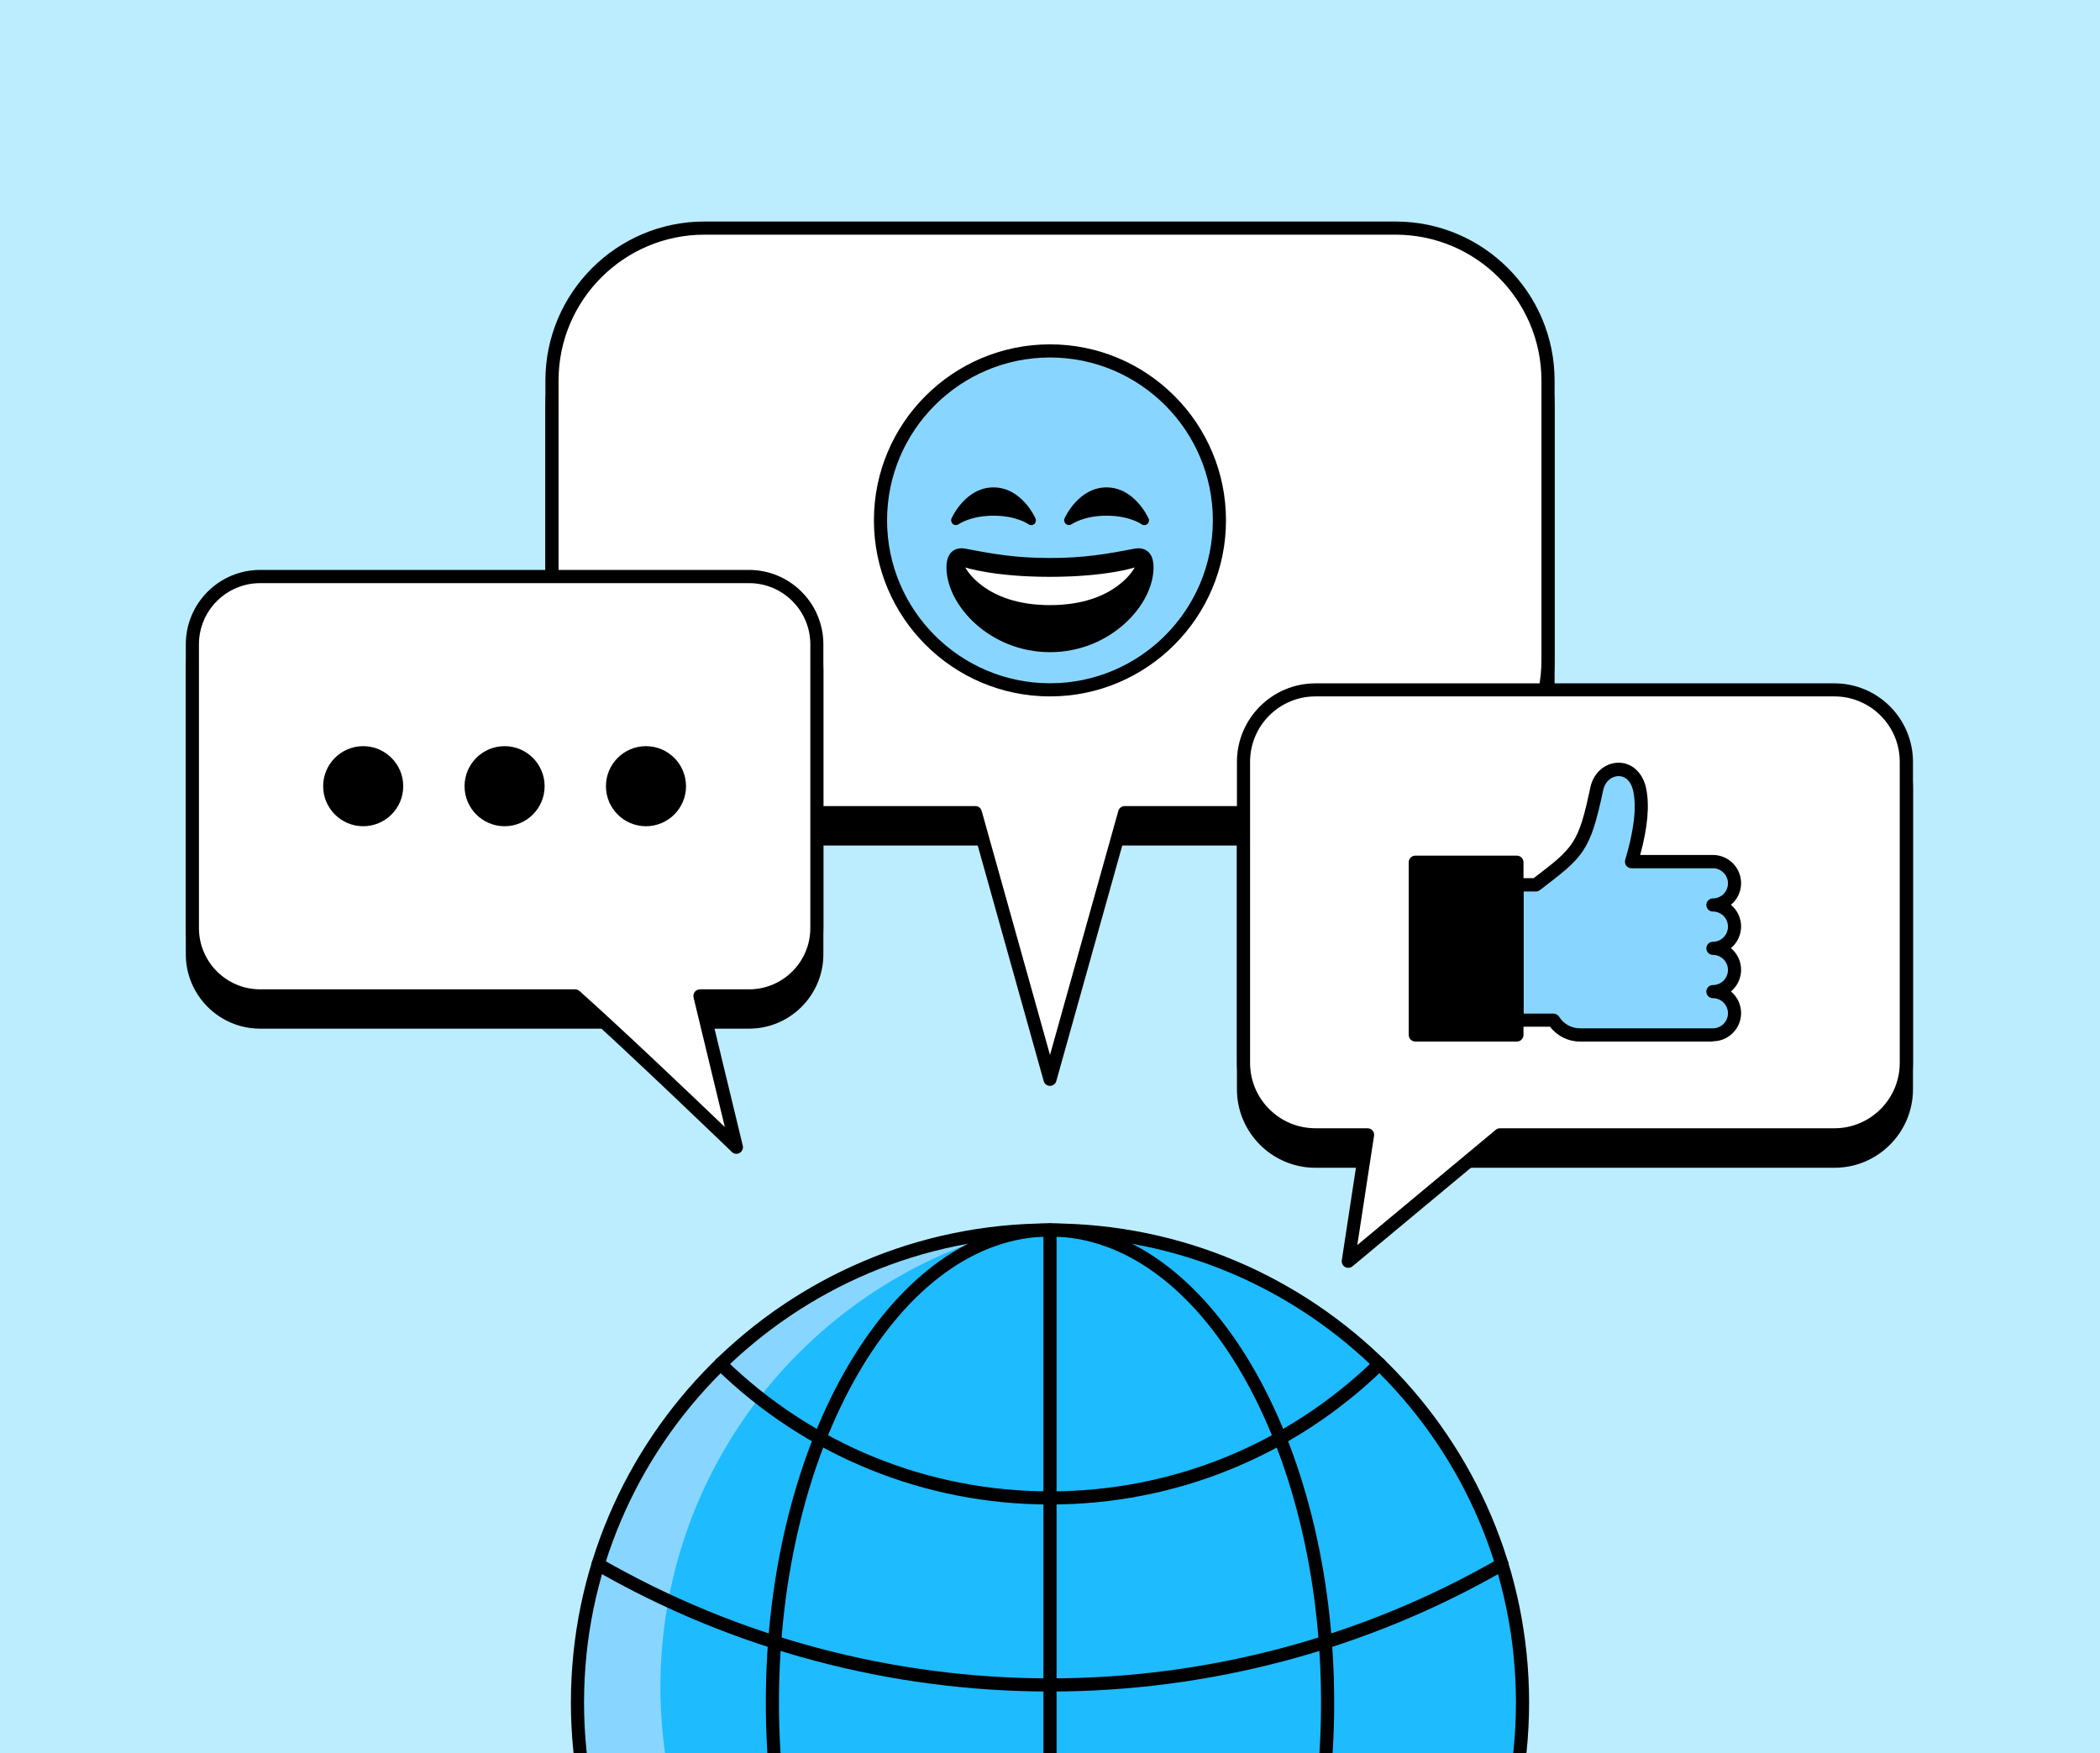 <?xml version="1.0" encoding="UTF-8"?>
<svg id="_x31_" xmlns="http://www.w3.org/2000/svg" xmlns:xlink="http://www.w3.org/1999/xlink" version="1.1" viewBox="0 0 239.72 200.13">
  <!-- Generator: Adobe Illustrator 29.1.0, SVG Export Plug-In . SVG Version: 2.1.0 Build 142)  -->
  <defs>
    <style>
      .st0 {
        fill: none;
      }

      .st1 {
        fill: #88d6ff;
      }

      .st2 {
        fill: #fff;
      }

      .st3 {
        fill: #1ebbff;
      }

      .st4 {
        fill: #bbedff;
      }

      .st5 {
        clip-path: url(#clippath);
      }
    </style>
    <clipPath id="clippath">
      <rect class="st0" width="239.72" height="200.13"/>
    </clipPath>
  </defs>
  <g class="st5">
    <rect class="st4" width="239.72" height="200.13"/>
    <g>
      <path d="M159.31,95.77c9.61,0,17.4-7.79,17.4-17.4v-31.93c0-9.61-7.79-17.4-17.4-17.4h-78.9c-9.61,0-17.4,7.79-17.4,17.4v31.93c0,9.61,7.79,17.4,17.4,17.4h78.9Z"/>
      <path d="M159.31,96.52h-78.9c-10.01,0-18.15-8.14-18.15-18.15v-31.93c0-10.01,8.14-18.15,18.15-18.15h78.9c10.01,0,18.15,8.14,18.15,18.15v31.93c0,10.01-8.14,18.15-18.15,18.15ZM80.41,29.79c-9.18,0-16.65,7.47-16.65,16.65v31.93c0,9.18,7.47,16.65,16.65,16.65h78.9c9.18,0,16.65-7.47,16.65-16.65v-31.93c0-9.18-7.47-16.65-16.65-16.65h-78.9Z"/>
    </g>
    <g>
      <path d="M156.11,132.56h53.29c4.54,0,8.21-3.68,8.21-8.21v-34.38c0-4.54-3.68-8.21-8.21-8.21h-59.25c-4.54,0-8.21,3.68-8.21,8.21v34.38c0,4.54,3.68,8.21,8.21,8.21h5.95Z"/>
      <path d="M209.41,133.31h-59.25c-4.94,0-8.96-4.02-8.96-8.96v-34.38c0-4.94,4.02-8.96,8.96-8.96h59.25c4.94,0,8.96,4.02,8.96,8.96v34.38c0,4.94-4.02,8.96-8.96,8.96ZM150.16,82.5c-4.12,0-7.46,3.35-7.46,7.46v34.38c0,4.12,3.35,7.46,7.46,7.46h59.25c4.12,0,7.46-3.35,7.46-7.46v-34.38c0-4.12-3.35-7.46-7.46-7.46h-59.25Z"/>
    </g>
    <path class="st3" d="M119.86,140.41c29.79,0,53.94,24.15,53.94,53.95s-24.15,53.94-53.94,53.94-53.94-24.15-53.94-53.94,24.15-53.95,53.94-53.95Z"/>
    <path class="st1" d="M129.33,246.52c-29.79,0-53.94-24.15-53.94-53.94,0-24.71,16.62-45.52,39.28-51.91-27.36,2.61-48.75,25.65-48.75,53.69,0,29.79,24.15,53.94,53.94,53.94,5.08,0,10-.72,14.66-2.03-1.71.16-3.44.25-5.19.25Z"/>
    <path d="M119.86,249.05c-30.16,0-54.69-24.54-54.69-54.69s24.53-54.7,54.69-54.7,54.69,24.54,54.69,54.7-24.53,54.69-54.69,54.69ZM119.86,141.16c-29.33,0-53.19,23.86-53.19,53.2s23.86,53.19,53.19,53.19,53.19-23.86,53.19-53.19-23.86-53.2-53.19-53.2Z"/>
    <path d="M119.86,249.05c-17.89,0-32.44-24.54-32.44-54.69s14.55-54.7,32.44-54.7,32.44,24.54,32.44,54.7-14.55,54.69-32.44,54.69ZM119.86,141.16c-17.06,0-30.94,23.86-30.94,53.2s13.88,53.19,30.94,53.19,30.94-23.86,30.94-53.19-13.88-53.2-30.94-53.2Z"/>
    <path d="M119.86,171.75c-14.32,0-27.87-5.51-38.14-15.51-.3-.29-.3-.76-.01-1.06.29-.3.77-.3,1.06-.01,9.99,9.73,23.16,15.08,37.09,15.08s27.1-5.36,37.09-15.08c.3-.29.77-.28,1.06.01.29.3.28.77-.01,1.06-10.27,10-23.81,15.51-38.14,15.51Z"/>
    <path d="M119.86,193.1c-18.26,0-36.23-4.8-51.97-13.87-.36-.21-.48-.67-.28-1.02.21-.36.67-.48,1.02-.28,15.51,8.94,33.23,13.67,51.23,13.67s35.72-4.73,51.23-13.67c.36-.21.82-.08,1.02.28.21.36.08.82-.28,1.02-15.74,9.07-33.71,13.87-51.97,13.87Z"/>
    <g>
      <path class="st2" d="M119.86,123.21l8.52-30.44h30.93c9.61,0,17.4-7.79,17.4-17.4v-31.93c0-9.61-7.79-17.4-17.4-17.4h-78.9c-9.61,0-17.4,7.79-17.4,17.4v31.93c0,9.61,7.79,17.4,17.4,17.4h30.93l8.52,30.44Z"/>
      <path d="M119.86,123.96c-.34,0-.63-.22-.72-.55l-8.37-29.89h-30.36c-10.01,0-18.15-8.14-18.15-18.15v-31.93c0-10.01,8.14-18.15,18.15-18.15h78.9c10.01,0,18.15,8.14,18.15,18.15v31.93c0,10.01-8.14,18.15-18.15,18.15h-30.36l-8.37,29.89c-.09.32-.39.55-.72.55ZM80.41,26.79c-9.18,0-16.65,7.47-16.65,16.65v31.93c0,9.18,7.47,16.65,16.65,16.65h30.93c.34,0,.63.22.72.55l7.8,27.86,7.8-27.86c.09-.32.39-.55.72-.55h30.93c9.18,0,16.65-7.47,16.65-16.65v-31.93c0-9.18-7.47-16.65-16.65-16.65h-78.9Z"/>
    </g>
    <g>
      <path class="st2" d="M171.24,129.56h38.17c4.54,0,8.21-3.68,8.21-8.21v-34.38c0-4.54-3.68-8.21-8.21-8.21h-59.25c-4.54,0-8.21,3.68-8.21,8.21v34.38c0,4.54,3.68,8.21,8.21,8.21h5.95l-2.2,14.43,17.33-14.43Z"/>
      <path d="M153.91,144.74c-.13,0-.25-.03-.37-.1-.27-.15-.42-.46-.37-.77l2.07-13.56h-5.08c-4.94,0-8.96-4.02-8.96-8.96v-34.38c0-4.94,4.02-8.96,8.96-8.96h59.25c4.94,0,8.96,4.02,8.96,8.96v34.38c0,4.94-4.02,8.96-8.96,8.96h-37.9l-17.12,14.25c-.14.12-.31.17-.48.17ZM150.16,79.5c-4.12,0-7.46,3.35-7.46,7.46v34.38c0,4.12,3.35,7.46,7.46,7.46h5.95c.22,0,.43.1.57.26s.21.39.17.6l-1.91,12.47,15.81-13.16c.13-.11.3-.17.48-.17h38.17c4.12,0,7.46-3.35,7.46-7.46v-34.38c0-4.12-3.35-7.46-7.46-7.46h-59.25Z"/>
    </g>
    <g>
      <g>
        <path class="st1" d="M177.33,116.46c.63,1.01,1.75,1.69,3.02,1.69h15.17c1.37,0,2.47-1.11,2.47-2.47s-1.11-2.47-2.47-2.47c1.37,0,2.47-1.11,2.47-2.47s-1.11-2.47-2.47-2.47c1.37,0,2.47-1.11,2.47-2.47s-1.11-2.47-2.47-2.47c1.37,0,2.47-1.11,2.47-2.47s-1.11-2.47-2.47-2.47h-9.29c1.22-4.07,1.26-6.59.94-8.17-.67-3.31-4.33-2.95-4.92-.13-1.41,6.69-2.03,7.2-6.95,10.95h-2.15v15.46h4.17Z"/>
        <path d="M195.53,118.9h-15.17c-1.35,0-2.6-.62-3.42-1.69h-3.77c-.41,0-.75-.34-.75-.75v-15.46c0-.41.34-.75.75-.75h1.9c4.62-3.52,5.12-3.98,6.47-10.35.35-1.67,1.68-2.83,3.22-2.83,0,0,0,0,.01,0,1.55,0,2.79,1.17,3.15,2.97.39,1.92.16,4.46-.69,7.56h8.3c1.78,0,3.22,1.45,3.22,3.22,0,.99-.45,1.88-1.16,2.47.71.59,1.16,1.48,1.16,2.47s-.45,1.88-1.16,2.48c.71.59,1.16,1.48,1.16,2.47s-.45,1.88-1.16,2.47c.71.59,1.16,1.48,1.16,2.47,0,1.78-1.45,3.22-3.22,3.22ZM173.91,115.71h3.42c.26,0,.5.13.64.35.52.84,1.41,1.33,2.39,1.33h15.17c.95,0,1.72-.77,1.72-1.72s-.77-1.72-1.72-1.72c-.41,0-.75-.34-.75-.75s.34-.75.75-.75c.95,0,1.72-.77,1.72-1.72s-.77-1.72-1.72-1.72c-.41,0-.75-.34-.75-.75s.34-.75.75-.75c.95,0,1.72-.77,1.72-1.73s-.77-1.72-1.72-1.72c-.41,0-.75-.34-.75-.75s.34-.75.75-.75c.95,0,1.72-.77,1.72-1.72s-.77-1.72-1.72-1.72h-9.29c-.24,0-.46-.11-.6-.3-.14-.19-.19-.44-.12-.66.99-3.31,1.31-5.94.93-7.8-.22-1.1-.85-1.76-1.69-1.76,0,0,0,0,0,0-.7,0-1.52.5-1.76,1.63-1.48,7.01-2.24,7.59-7.23,11.39-.13.1-.29.15-.45.15h-1.4v13.96Z"/>
      </g>
      <g>
        <rect x="161.56" y="98.43" width="11.6" height="19.72"/>
        <path d="M173.16,118.9h-11.6c-.41,0-.75-.34-.75-.75v-19.72c0-.41.34-.75.75-.75h11.6c.41,0,.75.34.75.75v19.72c0,.41-.34.75-.75.75ZM162.31,117.4h10.1v-18.22h-10.1v18.22Z"/>
      </g>
    </g>
    <g>
      <path d="M93.24,108.95v-32.39c0-4.27-3.46-7.74-7.74-7.74H29.7c-4.27,0-7.74,3.46-7.74,7.74v32.39c0,4.27,3.46,7.74,7.74,7.74h55.8c4.27,0,7.74-3.46,7.74-7.74Z"/>
      <path d="M85.5,117.43H29.7c-4.68,0-8.49-3.81-8.49-8.49v-32.39c0-4.68,3.81-8.49,8.49-8.49h55.8c4.68,0,8.49,3.81,8.49,8.49v32.39c0,4.68-3.81,8.49-8.49,8.49ZM29.7,69.57c-3.85,0-6.99,3.13-6.99,6.99v32.39c0,3.85,3.13,6.99,6.99,6.99h55.8c3.85,0,6.99-3.13,6.99-6.99v-32.39c0-3.85-3.13-6.99-6.99-6.99H29.7Z"/>
    </g>
    <g>
      <g>
        <path class="st2" d="M85.5,65.82H29.7c-4.27,0-7.74,3.46-7.74,7.74v32.39c0,4.27,3.46,7.74,7.74,7.74h35.95c6.5,5.78,18.42,17.29,18.42,17.29l-4.17-17.29h5.61c4.27,0,7.74-3.46,7.74-7.74v-32.39c0-4.27-3.46-7.74-7.74-7.74Z"/>
        <path d="M84.07,131.72c-.19,0-.38-.07-.52-.21-.12-.11-11.73-11.31-18.18-17.08H29.7c-4.68,0-8.49-3.81-8.49-8.49v-32.39c0-4.68,3.81-8.49,8.49-8.49h55.8c4.68,0,8.49,3.81,8.49,8.49v32.39c0,4.68-3.81,8.49-8.49,8.49h-4.66l3.95,16.36c.08.32-.07.66-.36.83-.12.07-.24.1-.37.1ZM29.7,66.57c-3.85,0-6.99,3.13-6.99,6.99v32.39c0,3.85,3.13,6.99,6.99,6.99h35.95c.18,0,.36.07.5.19,4.9,4.37,12.97,12.06,16.59,15.53l-3.57-14.79c-.05-.22,0-.46.14-.64s.36-.29.59-.29h5.61c3.85,0,6.99-3.13,6.99-6.99v-32.39c0-3.85-3.13-6.99-6.99-6.99H29.7Z"/>
      </g>
      <circle cx="57.6" cy="89.75" r="4.57"/>
      <circle cx="41.46" cy="89.75" r="4.57"/>
      <circle cx="73.74" cy="89.75" r="4.57"/>
    </g>
    <g>
      <g>
        <line class="st4" x1="119.86" y1="140.41" x2="119.86" y2="248.3"/>
        <rect x="119.36" y="140.41" width="1" height="107.89"/>
      </g>
      <path d="M119.86,249.05c-.41,0-.75-.34-.75-.75v-107.89c0-.41.34-.75.75-.75s.75.34.75.75v107.89c0,.41-.34.75-.75.75Z"/>
    </g>
  </g>
  <g>
    <path class="st1" d="M139.21,59.4c0,10.68-8.66,19.35-19.35,19.35s-19.35-8.66-19.35-19.35,8.66-19.35,19.35-19.35,19.35,8.66,19.35,19.35"/>
    <path d="M119.86,79.5c-11.08,0-20.1-9.01-20.1-20.1s9.01-20.09,20.1-20.09,20.09,9.01,20.09,20.09-9.01,20.1-20.09,20.1ZM119.86,40.81c-10.25,0-18.6,8.34-18.6,18.59s8.34,18.6,18.6,18.6,18.59-8.34,18.59-18.6-8.34-18.59-18.59-18.59Z"/>
  </g>
  <path d="M131.1,59.18c-.06-.15-1.61-3.54-4.79-3.54s-4.73,3.4-4.79,3.54c-.1.22-.03.48.16.64.19.15.46.16.66.02.01,0,1.36-.97,3.98-.97s3.95.95,3.98.97c.09.07.21.11.32.11.12,0,.24-.04.34-.12.19-.15.26-.41.16-.64ZM118.2,59.18c-.06-.15-1.61-3.54-4.79-3.54s-4.73,3.4-4.79,3.54c-.1.22-.03.48.15.64s.46.16.66.02c.01,0,1.36-.97,3.98-.97s3.95.95,3.98.97c.09.07.21.11.32.11.12,0,.24-.04.34-.12.19-.15.25-.41.16-.64ZM119.86,63.7c-3.89,0-6.48-.45-9.67-1.07-.73-.14-2.15,0-2.15,2.15,0,4.3,4.94,9.67,11.82,9.67s11.82-5.37,11.82-9.67c0-2.15-1.42-2.29-2.15-2.15-3.2.62-5.78,1.07-9.67,1.07Z"/>
  <path class="st2" d="M110.19,64.78s3.22,1.07,9.67,1.07,9.67-1.07,9.67-1.07c0,0-2.15,4.3-9.67,4.3s-9.67-4.3-9.67-4.3Z"/>
</svg>